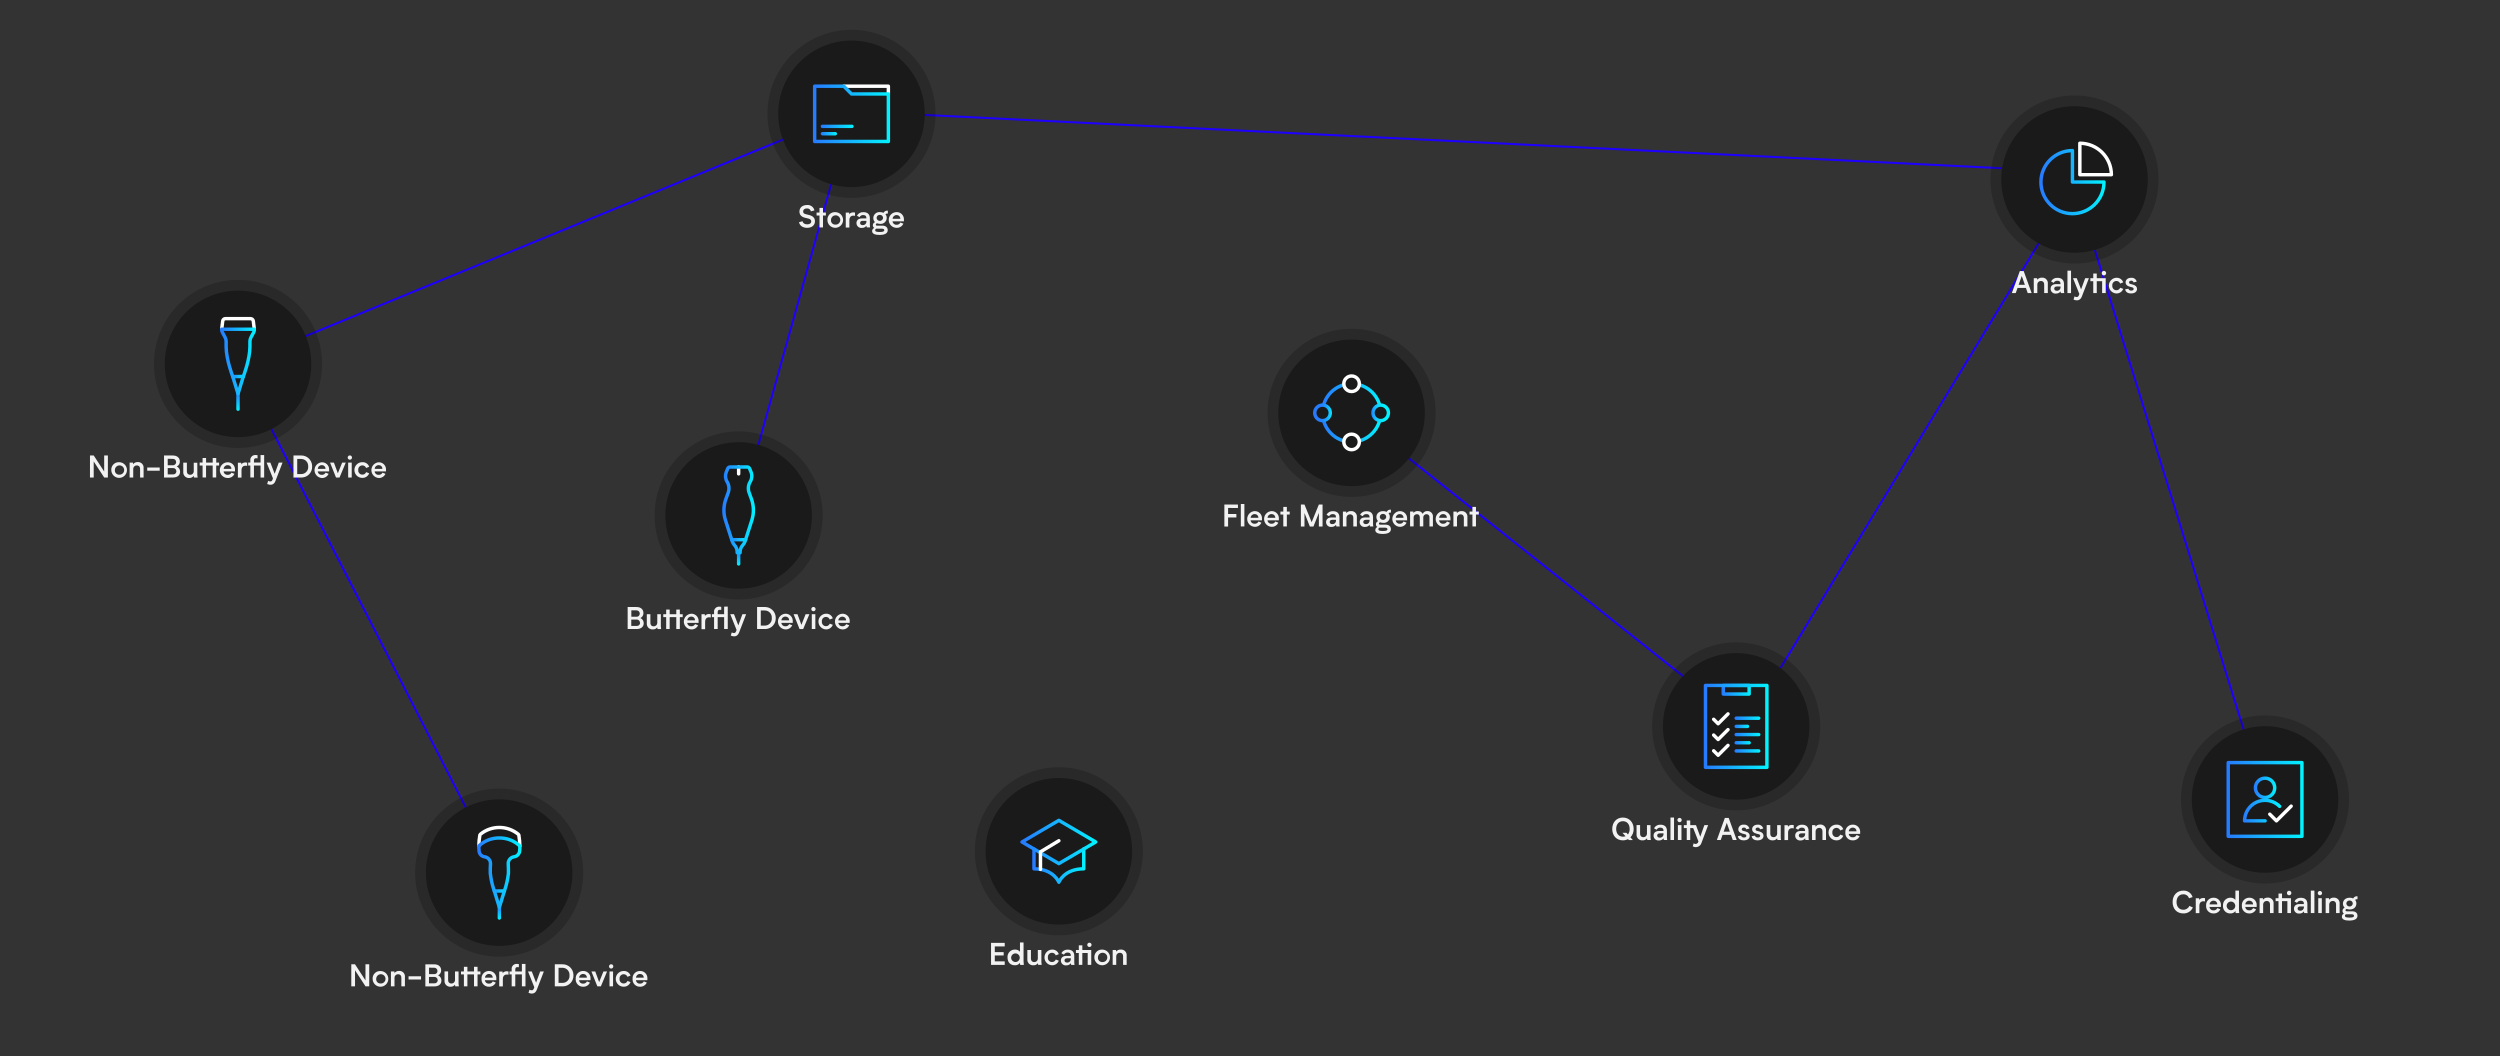 <?xml version="1.0" encoding="utf-8"?>
<!-- Generator: Adobe Illustrator 25.0.0, SVG Export Plug-In . SVG Version: 6.00 Build 0)  -->
<svg version="1.1" id="Live" xmlns="http://www.w3.org/2000/svg" xmlns:xlink="http://www.w3.org/1999/xlink" x="0px" y="0px"
	 viewBox="0 0 1160 490" style="enable-background:new 0 0 1160 490;" xml:space="preserve">
<rect x="0" y="0" width="1160" height="490" fill="#333333" stroke="none"/>
<style type="text/css">
	.st0{opacity:0.2;}
	.st1{fill:#1A1A1A;}
	.st2{fill:none;stroke:url(#SVGID_1_);stroke-width:1.6;stroke-linecap:round;stroke-linejoin:round;}
	.st3{fill:none;stroke:url(#SVGID_2_);stroke-width:1.6;stroke-linecap:round;stroke-linejoin:round;}
	.st4{fill:none;stroke:#FFFFFF;stroke-width:1.6;stroke-linecap:round;stroke-linejoin:round;}
	.st5{fill:none;stroke:#1E00FF;stroke-width:0.94;stroke-miterlimit:10;}
	.st6{fill:#F2F2F2;}
	.st7{fill:#1A1A1A;stroke:url(#SVGID_3_);stroke-width:1.6;stroke-linecap:round;stroke-linejoin:round;}
	.st8{fill:#1A1A1A;stroke:#FFFFFF;stroke-width:1.6;stroke-miterlimit:10;}
	.st9{fill:#1A1A1A;stroke:url(#SVGID_4_);stroke-width:1.6;stroke-linecap:round;stroke-linejoin:round;}
	.st10{fill:#1A1A1A;stroke:url(#SVGID_5_);stroke-width:1.6;stroke-linecap:round;stroke-linejoin:round;}
	.st11{fill:none;stroke:url(#SVGID_6_);stroke-width:1.6;stroke-linecap:round;stroke-linejoin:round;}
	.st12{fill:none;stroke:url(#SVGID_7_);stroke-width:1.6;stroke-linecap:round;stroke-linejoin:round;}
	.st13{fill:none;stroke:url(#SVGID_8_);stroke-width:1.6;stroke-linecap:round;stroke-linejoin:round;}
	.st14{fill:#1A1A1A;stroke:url(#SVGID_9_);stroke-width:1.6;stroke-linecap:round;stroke-linejoin:round;}
	.st15{fill:none;stroke:url(#SVGID_10_);stroke-width:1.6;stroke-linecap:round;stroke-linejoin:round;}
	.st16{fill:none;stroke:url(#SVGID_11_);stroke-width:1.6;stroke-linecap:round;stroke-linejoin:round;}
	.st17{fill:none;stroke:url(#SVGID_12_);stroke-width:1.6;stroke-linecap:round;stroke-linejoin:round;}
	.st18{fill:none;stroke:url(#SVGID_13_);stroke-width:1.6;stroke-linecap:round;stroke-linejoin:round;}
	.st19{fill:none;stroke:url(#SVGID_14_);stroke-width:1.6;stroke-linecap:round;stroke-linejoin:round;}
	.st20{fill:none;stroke:url(#SVGID_15_);stroke-width:1.6;stroke-linecap:round;stroke-linejoin:round;}
	.st21{fill:none;stroke:url(#SVGID_16_);stroke-width:1.6;stroke-linecap:round;stroke-linejoin:round;}
	.st22{fill:none;stroke:url(#SVGID_17_);stroke-width:1.6;stroke-linecap:round;stroke-linejoin:round;}
	.st23{fill:none;stroke:url(#SVGID_18_);stroke-width:1.6;stroke-linecap:round;stroke-linejoin:round;}
	.st24{fill:none;stroke:url(#SVGID_19_);stroke-width:1.6;stroke-linecap:round;stroke-linejoin:round;}
	.st25{fill:none;stroke:url(#SVGID_20_);stroke-width:1.6;stroke-linecap:round;stroke-linejoin:round;}
	.st26{fill:none;stroke:url(#SVGID_21_);stroke-width:1.6;stroke-linecap:round;stroke-linejoin:round;}
	.st27{fill:none;stroke:url(#SVGID_22_);stroke-width:1.6;stroke-linecap:round;stroke-linejoin:round;}
	.st28{fill:none;stroke:url(#SVGID_23_);stroke-width:1.6;stroke-linecap:round;stroke-linejoin:round;}
	.st29{fill:none;stroke:url(#SVGID_24_);stroke-width:1.6;stroke-linecap:round;stroke-linejoin:round;}
	.st30{fill:none;stroke:url(#SVGID_25_);stroke-width:1.6;stroke-linecap:round;stroke-linejoin:round;}
	.st31{fill:none;stroke:url(#SVGID_26_);stroke-width:1.6;stroke-linecap:round;stroke-linejoin:round;}
	.st32{fill:none;stroke:url(#SVGID_27_);stroke-width:1.6;stroke-linecap:round;stroke-linejoin:round;}
	.st33{fill:none;stroke:url(#SVGID_28_);stroke-width:1.6;stroke-linecap:round;stroke-linejoin:round;}
</style>
<g class="st0">
	<circle cx="491.31" cy="395" r="39"/>
</g>
<circle class="st1" cx="491.31" cy="395" r="34"/>
<linearGradient id="SVGID_1_" gradientUnits="userSpaceOnUse" x1="478.96" y1="88.051" x2="503.65" y2="88.051" gradientTransform="matrix(1 0 0 -1 0 489.701)">
	<stop  offset="0" style="stop-color:#2779FF"/>
	<stop  offset="1" style="stop-color:#02F4FF"/>
</linearGradient>
<path class="st2" d="M479.76,393.94v9.19c9.12,0,11.55,6.23,11.55,6.23
	s2.42-6.23,11.54-6.23v-9.19"/>
<linearGradient id="SVGID_2_" gradientUnits="userSpaceOnUse" x1="473.41" y1="99.026" x2="509.21" y2="99.026" gradientTransform="matrix(1 0 0 -1 0 489.701)">
	<stop  offset="0" style="stop-color:#2779FF"/>
	<stop  offset="1" style="stop-color:#02F4FF"/>
</linearGradient>
<polygon class="st3" points="491.31,380.64 508.41,390.68 491.31,400.71 474.21,390.68 "/>
<polyline class="st4" points="491.31,390.1 482.78,395.25 482.78,403.38 "/>
<line class="st5" x1="395.1" y1="51.66" x2="342.73" y2="239.16"/>
<line class="st5" x1="231.7" y1="404.95" x2="110.44" y2="168.85"/>
<line class="st5" x1="1050.98" y1="370.52" x2="962.58" y2="85.55"/>
<line class="st5" x1="962.58" y1="85.55" x2="809.86" y2="336.73"/>
<line class="st5" x1="809.86" y1="336.73" x2="627.135" y2="191.56"/>
<line class="st5" x1="968.1" y1="80.02" x2="395.1" y2="51.66"/>
<line class="st5" x1="395.1" y1="51.66" x2="110.44" y2="168.85"/>
<path class="st6" d="M171.32,447.43v10.23h-1.73l-4.86-7.45v7.45H163v-10.23h1.72
	l4.86,7.46v-7.46H171.32z"/>
<path class="st6" d="M176.5,450.56c2.01-0.022,3.658,1.59,3.68,3.6
	c0.022,2.01-1.59,3.658-3.6,3.68c-2.01,0.022-3.658-1.59-3.68-3.6
	c-0-0.013-0-0.027-0-0.04c-0.113-1.897,1.333-3.525,3.23-3.638
	C176.253,450.555,176.377,450.554,176.5,450.56z M176.5,456.34
	c1.187,0.121,2.247-0.742,2.369-1.929c0.122-1.187-0.742-2.247-1.929-2.369
	c-1.187-0.121-2.247,0.742-2.369,1.929c-0.007,0.073-0.011,0.146-0.011,0.219
	c-0.116,1.065,0.653,2.023,1.719,2.139C176.352,456.337,176.426,456.34,176.5,456.34z
	"/>
<path class="st6" d="M187.88,453.4v4.26h-1.65v-3.91c0-1.47-0.93-1.71-1.5-1.71
	c-0.894-0.037-1.649,0.658-1.686,1.552c-0.003,0.073-0.001,0.146,0.006,0.218
	v3.85h-1.66v-6.91H183l0.06,0.75c0.483-0.654,1.257-1.028,2.07-1
	c1.421-0.105,2.658,0.961,2.764,2.382C187.907,453.055,187.902,453.228,187.88,453.4
	z"/>
<path class="st6" d="M195.36,453v1.49h-5.79v-1.49H195.36z"/>
<path class="st6" d="M204.82,455c0,1.72-1.33,2.69-3.29,2.69h-4.16v-10.24
	h4.13c2,0,3.19,1.13,3.19,2.77c0.045,0.99-0.506,1.912-1.4,2.34
	C204.249,452.986,204.854,453.951,204.82,455z M199.08,449v3h2.28
	c0.789,0.1,1.509-0.459,1.609-1.248c0.009-0.074,0.013-0.148,0.011-0.222
	c0.009-0.823-0.65-1.497-1.473-1.507c-0.052-0.001-0.105,0.002-0.157,0.007
	L199.08,449z M203.08,454.77c0.005-0.812-0.648-1.474-1.46-1.48
	c-0.06-0-0.12,0.003-0.18,0.01h-2.39v2.95h2.39
	c0.791,0.124,1.533-0.417,1.657-1.208c0.018-0.113,0.022-0.228,0.013-0.342
	L203.08,454.77z"/>
<path class="st6" d="M211.23,457.66c-0.064-0.253-0.107-0.51-0.13-0.77
	c-0.463,0.635-1.215,0.992-2,0.95c-1.441,0.13-2.715-0.932-2.846-2.373
	c-0.016-0.175-0.014-0.352,0.006-0.527v-4.2h1.66v3.89
	c0,1.47,0.94,1.73,1.53,1.73c0.894,0.031,1.645-0.668,1.676-1.562
	c0.002-0.069,0-0.139-0.006-0.208v-3.84h1.65v5.64
	c0.006,0.427,0.053,0.852,0.14,1.27L211.23,457.66z"/>
<path class="st6" d="M222.91,452.13h-1.33v5.53h-1.64v-5.53h-3.07v5.53H215.25v-5.53
	h-1.35v-1.38H215.25v-2.15h1.62v2.15h3.07v-2.15h1.64v2.15h1.33V452.13z"/>
<path class="st6" d="M230.31,454.82H225c0.062,0.942,0.876,1.656,1.818,1.594
	c0.017-0.001,0.034-0.003,0.052-0.004c0.75,0.046,1.451-0.37,1.77-1.05
	l1.39,0.55c-0.559,1.229-1.811,1.994-3.16,1.93
	c-1.849,0.056-3.394-1.397-3.45-3.247c-0.004-0.128-0-0.256,0.01-0.383
	c-0.161-1.86,1.216-3.498,3.076-3.659c0.131-0.011,0.263-0.015,0.394-0.011
	c1.833-0.048,3.358,1.398,3.406,3.231c0.004,0.143-0.002,0.286-0.016,0.429
	L230.31,454.82z M225.05,453.65h3.58c0.052-0.899-0.634-1.67-1.533-1.722
	c-0.072-0.004-0.145-0.004-0.217,0.002c-0.965-0.044-1.784,0.702-1.828,1.668
	C225.051,453.615,225.05,453.633,225.05,453.65z"/>
<path class="st6" d="M235.94,450.75v1.53c-1.65-0.39-2.62,0.42-2.62,2v3.42
	h-1.68v-6.91h1.54l0.1,0.82C233.67,450.74,234.89,450.5,235.94,450.75z"
	/>
<path class="st6" d="M243.82,447.25v10.41h-1.66v-5.53h-3.07v5.53h-1.67v-5.53h-1
	v-1.38h1v-0.88c-0.188-1.251,0.673-2.417,1.923-2.606
	c0.188-0.028,0.378-0.033,0.567-0.014c0.281,0.002,0.562,0.025,0.84,0.07
	v1.47c-1.35-0.25-1.66,0.3-1.66,1.08v0.88h3.07v-3.5H243.82z"/>
<path class="st6" d="M252.35,450.75l-3.28,8.52c-0.83,2.14-2.58,1.92-3.85,1.42
	l0.46-1.5c0.72,0.44,1.64,0.53,2-0.48l0.24-0.64L245,450.75h1.74l2,5.19
	l1.9-5.19H252.35z"/>
<path class="st6" d="M266.08,452.56c0.108,2.71-2.001,4.994-4.711,5.102
	c-0.143,0.006-0.286,0.005-0.43-0.002h-3.51v-10.23h3.51
	c2.76-0.078,5.061,2.096,5.14,4.856
	C266.082,452.377,266.082,452.469,266.08,452.56z M264.25,452.56
	c0.145-1.784-1.184-3.347-2.967-3.491c-0.124-0.01-0.248-0.013-0.372-0.009h-1.75v7
	h1.75c1.777,0.073,3.277-1.308,3.35-3.085
	C264.265,452.837,264.262,452.698,264.25,452.56z"/>
<path class="st6" d="M274,454.82h-5.3c0.062,0.942,0.876,1.656,1.818,1.594
	c0.017-0.001,0.034-0.003,0.052-0.004c0.75,0.046,1.451-0.37,1.77-1.05
	l1.39,0.55c-0.559,1.229-1.811,1.994-3.16,1.93
	c-1.849,0.056-3.394-1.397-3.45-3.247c-0.004-0.128-0-0.256,0.01-0.383
	c-0.161-1.86,1.216-3.498,3.076-3.659c0.131-0.011,0.263-0.015,0.394-0.011
	c1.833-0.054,3.362,1.388,3.416,3.221c0.004,0.147-0.001,0.293-0.016,0.439
	V454.82z M268.73,453.65h3.59c0.046-0.905-0.649-1.675-1.554-1.722
	c-0.065-0.003-0.131-0.003-0.196,0.002c-0.971-0.05-1.798,0.697-1.848,1.667
	c-0.001,0.018-0.002,0.035-0.002,0.053H268.73z"/>
<path class="st6" d="M281.69,450.75l-2.88,6.91h-1.64l-2.76-6.91h1.79L278,455.7
	l2-4.95H281.69z"/>
<path class="st6" d="M282.58,448.36c0.028-0.552,0.498-0.976,1.05-0.947
	c0.552,0.028,0.976,0.498,0.947,1.05c-0.026,0.512-0.435,0.921-0.947,0.947
	c-0.552,0.028-1.022-0.396-1.05-0.947
	C282.578,448.428,282.578,448.394,282.58,448.36z M284.46,450.75v6.91h-1.65
	v-6.91H284.46z"/>
<path class="st6" d="M289.36,450.54c1.424-0.088,2.732,0.783,3.2,2.13l-1.43,0.58
	c-0.259-0.736-0.96-1.224-1.74-1.21c-1.055-0.009-1.917,0.839-1.926,1.893
	c-0.001,0.089,0.005,0.178,0.016,0.267c-0.133,1.035,0.599,1.982,1.634,2.115
	c0.091,0.012,0.184,0.017,0.276,0.015c0.772,0.029,1.476-0.438,1.75-1.16
	l1.42,0.53c-0.496,1.332-1.79,2.195-3.21,2.14
	c-2.016-0.004-3.647-1.641-3.643-3.657c0.004-2.011,1.633-3.64,3.643-3.643
	L289.36,450.54z"/>
<path class="st6" d="M300.38,454.82h-5.29c0.062,0.942,0.876,1.656,1.818,1.594
	c0.017-0.001,0.034-0.003,0.052-0.004c0.75,0.046,1.451-0.37,1.77-1.05
	l1.39,0.55c-0.559,1.229-1.811,1.994-3.16,1.93
	c-1.849,0.056-3.394-1.397-3.45-3.247c-0.004-0.128-0-0.256,0.01-0.383
	c-0.161-1.86,1.216-3.498,3.076-3.659c0.131-0.011,0.263-0.015,0.394-0.011
	c1.833-0.048,3.358,1.398,3.406,3.231c0.004,0.143-0.002,0.286-0.016,0.429
	V454.82z M295.11,453.65h3.59c0.046-0.905-0.649-1.675-1.554-1.722
	c-0.065-0.003-0.131-0.003-0.196,0.002c-0.971-0.044-1.794,0.707-1.839,1.678
	c-0.001,0.014-0.001,0.028-0.001,0.042H295.11z"/>
<path class="st6" d="M50.06,211.34v10.22h-1.72l-4.86-7.45v7.45H41.75v-10.22h1.73
	l4.86,7.45v-7.45H50.06z"/>
<path class="st6" d="M55.24,214.46c2.01-0.022,3.658,1.59,3.68,3.6
	c0.022,2.01-1.59,3.658-3.6,3.68c-2.01,0.022-3.658-1.59-3.68-3.6
	c-0-0.013-0-0.027-0-0.04c-0.107-1.902,1.349-3.531,3.251-3.638
	C55.007,214.455,55.124,214.455,55.24,214.46z M55.24,220.25
	c1.187,0.121,2.247-0.742,2.369-1.929c0.121-1.187-0.742-2.247-1.929-2.369
	c-1.187-0.121-2.247,0.742-2.369,1.929c-0.007,0.069-0.011,0.139-0.011,0.209
	c-0.122,1.065,0.643,2.026,1.707,2.148
	C55.085,220.246,55.162,220.25,55.24,220.25z"/>
<path class="st6" d="M66.62,217.31v4.25H65v-3.9c0-1.47-0.93-1.71-1.5-1.71
	c-0.888-0.043-1.643,0.643-1.685,1.531c-0.004,0.076-0.002,0.153,0.005,0.229
	v3.85h-1.68v-6.9h1.55L61.75,215.4c0.486-0.651,1.258-1.024,2.07-1
	c1.419-0.134,2.677,0.907,2.811,2.326
	C66.65,216.92,66.646,217.116,66.62,217.31z"/>
<path class="st6" d="M74.1,216.93v1.48h-5.79v-1.48H74.1z"/>
<path class="st6" d="M83.56,218.88c0,1.72-1.33,2.68-3.29,2.68h-4.16v-10.21h4.13
	c2,0,3.2,1.14,3.2,2.78c0.037,0.988-0.512,1.906-1.4,2.34
	C82.985,216.895,83.583,217.844,83.56,218.88z M77.82,212.88v3h2.28
	c0.795,0.1,1.519-0.464,1.619-1.258c0.009-0.07,0.012-0.141,0.011-0.212
	c0.01-0.823-0.649-1.498-1.472-1.507c-0.056-0.001-0.112,0.002-0.168,0.007
	L77.82,212.88z M81.82,218.65c0.005-0.812-0.648-1.474-1.46-1.48
	c-0.06-0-0.12,0.003-0.18,0.01h-2.36v2.94h2.39
	c0.794,0.106,1.523-0.452,1.629-1.245c0.012-0.088,0.015-0.176,0.011-0.265
	L81.82,218.65z"/>
<path class="st6" d="M90,221.56c-0.055-0.254-0.095-0.511-0.12-0.77
	c-0.456,0.648-1.208,1.024-2,1c-1.441,0.13-2.715-0.932-2.846-2.373
	c-0.016-0.175-0.014-0.352,0.006-0.527v-4.21h1.67v3.9
	c0,1.47,0.93,1.72,1.52,1.72c0.888,0.037,1.639-0.653,1.676-1.541
	c0.003-0.073,0.001-0.146-0.006-0.219v-3.84h1.65v5.63
	c0.005,0.427,0.052,0.852,0.14,1.27L90,221.56z"/>
<path class="st6" d="M101.65,216h-1.33v5.53h-1.64v-5.53h-3.07v5.53H94v-5.53
	h-1.36v-1.37H94v-2.13h1.62v2.16h3.07v-2.16h1.64v2.16h1.33
	L101.65,216z"/>
<path class="st6" d="M109.06,218.72h-5.3c0.056,0.943,0.865,1.662,1.808,1.606
	c0.024-0.001,0.048-0.003,0.072-0.006c0.734,0.051,1.428-0.343,1.76-1
	l1.39,0.54c-0.553,1.232-1.801,2.001-3.15,1.94
	c-2.016,0-3.65-1.634-3.65-3.65c0-2.016,1.634-3.65,3.65-3.65l0,0
	c1.833-0.048,3.358,1.399,3.405,3.232c0.004,0.139-0.002,0.279-0.015,0.418
	L109.06,218.72z M103.79,217.56h3.58c0.052-0.904-0.639-1.679-1.543-1.731
	c-0.069-0.004-0.138-0.004-0.207,0.001c-0.971-0.039-1.79,0.717-1.829,1.688
	C103.791,217.532,103.79,217.546,103.79,217.56z"/>
<path class="st6" d="M114.68,214.66v1.53c-1.65-0.4-2.62,0.42-2.62,2v3.41
	h-1.68v-6.9h1.54l0.1,0.81C112.41,214.64,113.63,214.41,114.68,214.66z"
	/>
<path class="st6" d="M122.57,211.16v10.4h-1.67v-5.56h-3.07v5.53h-1.67v-5.53h-1
	v-1.37h1v-0.88c-0.183-1.257,0.688-2.424,1.945-2.607
	c0.184-0.027,0.37-0.031,0.555-0.013c0.282-0.003,0.563,0.021,0.84,0.07
	v1.47c-1.36-0.25-1.67,0.29-1.67,1.08v0.88h3.07v-3.5L122.57,211.16z"/>
<path class="st6" d="M131.09,214.66l-3.28,8.52c-0.82,2.14-2.57,1.91-3.85,1.41
	l0.46-1.5c0.72,0.45,1.64,0.53,2-0.47l0.23-0.65l-2.94-7.31h1.74
	l2,5.18l1.9-5.18L131.09,214.66z"/>
<path class="st6" d="M144.83,216.47c0.097,2.716-2.026,4.995-4.742,5.092
	c-0.133,0.005-0.266,0.004-0.398-0.002h-3.52v-10.22h3.52
	c2.76-0.078,5.061,2.096,5.14,4.856
	C144.832,216.287,144.832,216.379,144.83,216.47z M142.99,216.47
	c0.15-1.783-1.174-3.35-2.957-3.5c-0.124-0.01-0.249-0.014-0.373-0.01h-1.75v7
	h1.75c1.771,0.079,3.271-1.293,3.349-3.064c0.006-0.142,0.003-0.284-0.009-0.426
	H142.99z"/>
<path class="st6" d="M152.73,218.72h-5.29c0.056,0.943,0.865,1.662,1.808,1.606
	c0.024-0.001,0.048-0.003,0.072-0.006c0.734,0.051,1.428-0.343,1.76-1
	l1.39,0.54c-0.553,1.232-1.801,2.001-3.15,1.94
	c-2.016-0.149-3.529-1.905-3.38-3.92c0.134-1.808,1.572-3.246,3.38-3.38
	c1.827-0.054,3.352,1.384,3.406,3.211c0.004,0.147-0.001,0.293-0.016,0.439
	L152.73,218.72z M147.47,217.56h3.58c0.052-0.904-0.639-1.679-1.543-1.731
	c-0.069-0.004-0.138-0.004-0.207,0.001c-0.971-0.039-1.79,0.717-1.829,1.688
	C147.471,217.532,147.47,217.546,147.47,217.56z"/>
<path class="st6" d="M160.43,214.66l-2.88,6.9h-1.64l-2.76-6.9h1.79l1.82,4.94
	l2-4.94H160.43z"/>
<path class="st6" d="M161.33,212.26c0.028-0.552,0.497-0.976,1.049-0.949
	s0.976,0.497,0.949,1.049c-0.027,0.532-0.465,0.949-0.997,0.95
	c-0.552,0.001-1.001-0.446-1.001-0.999
	C161.329,212.294,161.329,212.277,161.33,212.26z M163.2,214.66v6.9h-1.65
	v-6.9H163.2z"/>
<path class="st6" d="M168.1,214.45c1.426-0.095,2.737,0.778,3.2,2.13l-1.43,0.57
	c-0.257-0.736-0.961-1.222-1.74-1.2c-1.049-0.009-1.907,0.834-1.916,1.883
	c-0.001,0.089,0.005,0.178,0.016,0.267c-0.138,1.029,0.584,1.975,1.613,2.114
	c0.095,0.013,0.191,0.018,0.287,0.016c0.773,0.032,1.478-0.436,1.75-1.16
	l1.42,0.53c-0.49,1.338-1.787,2.206-3.21,2.15
	c-2.016,0-3.65-1.634-3.65-3.65c0-2.016,1.634-3.65,3.65-3.65H168.1z"/>
<path class="st6" d="M179.12,218.72h-5.29c0.056,0.943,0.865,1.662,1.808,1.606
	c0.024-0.001,0.048-0.003,0.072-0.006c0.734,0.048,1.426-0.345,1.76-1
	l1.39,0.54c-0.555,1.23-1.802,1.998-3.15,1.94
	c-2.016-0.149-3.529-1.905-3.38-3.92c0.134-1.808,1.572-3.246,3.38-3.38
	c1.827-0.054,3.352,1.384,3.406,3.211c0.004,0.147-0.001,0.293-0.016,0.439
	L179.12,218.72z M173.86,217.56h3.58c0.052-0.904-0.639-1.679-1.543-1.731
	c-0.069-0.004-0.138-0.004-0.207,0.001c-0.971-0.039-1.79,0.717-1.829,1.688
	C173.861,217.532,173.86,217.546,173.86,217.56z"/>
<g class="st0">
	<circle cx="627.135" cy="191.56" r="39"/>
</g>
<circle class="st1" cx="627.135" cy="191.56" r="34"/>
<linearGradient id="SVGID_3_" gradientUnits="userSpaceOnUse" x1="612.835" y1="298.141" x2="641.435" y2="298.141" gradientTransform="matrix(1 0 0 -1 0 489.701)">
	<stop  offset="0" style="stop-color:#2779FF"/>
	<stop  offset="1" style="stop-color:#02F4FF"/>
</linearGradient>
<circle class="st7" cx="627.135" cy="191.56" r="13.5"/>
<circle class="st8" cx="627.135" cy="178.06" r="3.6"/>
<circle class="st8" cx="627.135" cy="205.06" r="3.6"/>
<linearGradient id="SVGID_4_" gradientUnits="userSpaceOnUse" x1="609.235" y1="298.141" x2="618.035" y2="298.141" gradientTransform="matrix(1 0 0 -1 0 489.701)">
	<stop  offset="0" style="stop-color:#2779FF"/>
	<stop  offset="0.29" style="stop-color:#267CFF"/>
	<stop  offset="0.46" style="stop-color:#2484FF"/>
	<stop  offset="0.6" style="stop-color:#1F92FF"/>
	<stop  offset="0.73" style="stop-color:#19A7FF"/>
	<stop  offset="0.84" style="stop-color:#11C1FF"/>
	<stop  offset="0.95" style="stop-color:#08E1FF"/>
	<stop  offset="1" style="stop-color:#02F4FF"/>
</linearGradient>
<circle class="st9" cx="613.635" cy="191.56" r="3.6"/>
<linearGradient id="SVGID_5_" gradientUnits="userSpaceOnUse" x1="636.235" y1="298.141" x2="645.035" y2="298.141" gradientTransform="matrix(1 0 0 -1 0 489.701)">
	<stop  offset="0" style="stop-color:#2779FF"/>
	<stop  offset="0.05" style="stop-color:#218CFF"/>
	<stop  offset="0.16" style="stop-color:#18ACFF"/>
	<stop  offset="0.27" style="stop-color:#10C6FF"/>
	<stop  offset="0.4" style="stop-color:#0ADBFF"/>
	<stop  offset="0.54" style="stop-color:#05E9FF"/>
	<stop  offset="0.71" style="stop-color:#03F1FF"/>
	<stop  offset="1" style="stop-color:#02F4FF"/>
</linearGradient>
<circle class="st10" cx="640.635" cy="191.56" r="3.6"/>
<path class="st6" d="M569.835,235.68v2.82h3.84v1.6h-3.84v4.2h-1.73v-10.2h6.3
	v1.63L569.835,235.68z"/>
<path class="st6" d="M575.745,233.86h1.65v10.41h-1.65V233.86z"/>
<path class="st6" d="M585.575,241.43h-5.29c0.062,0.942,0.876,1.656,1.818,1.594
	c0.017-0.001,0.034-0.003,0.052-0.004c0.75,0.046,1.451-0.37,1.77-1.05
	l1.38,0.55c-0.551,1.232-1.802,1.998-3.15,1.93
	c-2.013-0.105-3.56-1.823-3.454-3.836c0.098-1.866,1.588-3.356,3.454-3.454
	c1.827-0.054,3.352,1.384,3.406,3.211c0.004,0.147-0.001,0.293-0.016,0.439
	L585.575,241.43z M580.305,240.27h3.59c0.052-0.904-0.639-1.679-1.543-1.731
	c-0.069-0.004-0.138-0.004-0.207,0.001c-0.971-0.044-1.794,0.707-1.838,1.678
	c-0.001,0.017-0.001,0.035-0.002,0.052L580.305,240.27z"/>
<path class="st6" d="M593.415,241.43h-5.29c0.062,0.942,0.876,1.656,1.818,1.594
	c0.017-0.001,0.034-0.003,0.052-0.004c0.75,0.046,1.451-0.37,1.77-1.05
	l1.38,0.55c-0.551,1.232-1.802,1.998-3.15,1.93
	c-2.013-0.105-3.56-1.823-3.454-3.836c0.098-1.866,1.588-3.356,3.454-3.454
	c1.827-0.054,3.352,1.384,3.406,3.211c0.004,0.147-0.001,0.293-0.016,0.439
	L593.415,241.43z M588.145,240.27h3.59c0.052-0.904-0.639-1.679-1.543-1.731
	c-0.069-0.004-0.138-0.004-0.207,0.001c-0.971-0.044-1.794,0.707-1.838,1.678
	c-0.001,0.017-0.001,0.035-0.002,0.052V240.27z"/>
<path class="st6" d="M598.425,238.74h-1.33v5.53h-1.64v-5.53h-1.34v-1.37h1.34
	v-2.16h1.64v2.16h1.33V238.74z"/>
<path class="st6" d="M613.665,234.1v10.22h-1.71v-6.34l-2.52,6.34h-1.66l-2.5-6.3
	v6.3h-1.67v-10.22h1.67l3.33,8.19l3.35-8.19H613.665z"/>
<path class="st6" d="M620.035,244.27c-0.055-0.257-0.091-0.518-0.11-0.78
	c-0.498,0.669-1.297,1.044-2.13,1c-1.223,0.149-2.335-0.721-2.484-1.943
	c-0.012-0.098-0.017-0.197-0.016-0.297c0-1.37,1-2.15,2.52-2.15h2.07v-0.27
	c0-0.94-0.62-1.29-1.44-1.29c-0.73-0.054-1.419,0.342-1.74,1l-1.2-0.7
	c0.588-1.093,1.762-1.739,3-1.65c1.56,0,3,0.68,3,2.85v2.75
	c-0.017,0.507,0.027,1.014,0.13,1.51L620.035,244.27z M619.895,241.2h-1.71
	c-0.79,0-1.21,0.38-1.21,1s0.47,1,1.26,1c0.888,0.036,1.638-0.655,1.674-1.543
	c0.004-0.096-0.001-0.192-0.014-0.287L619.895,241.2z"/>
<path class="st6" d="M629.595,240.01v4.26h-1.66v-3.91c0-1.47-0.92-1.71-1.5-1.71
	c-0.894-0.037-1.649,0.658-1.686,1.552c-0.003,0.073-0.001,0.146,0.006,0.218
	v3.85h-1.65v-6.9h1.56v0.74c0.497-0.637,1.273-0.991,2.08-0.95
	c1.41-0.164,2.686,0.846,2.85,2.256C629.618,239.613,629.618,239.812,629.595,240.01
	z"/>
<path class="st6" d="M635.625,244.27c-0.055-0.257-0.091-0.518-0.11-0.78
	c-0.501,0.665-1.298,1.039-2.13,1c-1.228,0.149-2.345-0.725-2.494-1.954
	c-0.012-0.095-0.017-0.191-0.016-0.286c0-1.37,1-2.15,2.52-2.15h2.07v-0.27
	c0-0.94-0.61-1.29-1.44-1.29c-0.727-0.052-1.412,0.344-1.73,1l-1.21-0.7
	c0.593-1.087,1.764-1.731,3-1.65c1.55,0,3,0.68,3,2.85v2.75
	c-0.022,0.507,0.022,1.014,0.13,1.51L635.625,244.27z M635.485,241.2h-1.71
	c-0.8,0-1.22,0.38-1.22,1s0.48,1,1.26,1
	c0.894,0.035,1.647-0.661,1.683-1.555c0.004-0.092-0.001-0.184-0.013-0.275
	V241.2z"/>
<path class="st6" d="M645.385,245.55c0,1.69-1.85,2.2-3.73,2.21
	c-2.11,0-3.51-0.51-3.51-1.79c-0.011-0.633,0.366-1.208,0.95-1.45
	c-0.43-0.276-0.681-0.76-0.66-1.27c-0.005-0.643,0.396-1.22,1-1.44
	c-0.514-0.497-0.8-1.185-0.79-1.9c0-1.63,1.26-2.75,3.13-2.75
	c0.557-0.007,1.11,0.105,1.62,0.33c0.381-0.73,1.188-1.133,2-1v1.35
	c-0.396-0.075-0.806,0.027-1.12,0.28c0.402,0.489,0.615,1.107,0.6,1.74
	c-0.001,1.53-1.243,2.769-2.773,2.767c-0.103-0-0.205-0.006-0.307-0.017
	c-0.443-0-0.883-0.078-1.3-0.23c-0.41,0-0.66,0.21-0.66,0.56
	s0.17,0.51,0.73,0.51h2.44C644.505,243.49,645.385,244.26,645.385,245.55z
	 M643.775,245.55c0-0.52-0.49-0.7-1.08-0.7h-2.38h-0.21
	c-0.317,0.083-0.536,0.372-0.53,0.7c0,0.74,0.93,0.83,2.13,0.83
	S643.775,246.25,643.775,245.55z M640.215,239.9
	c0.096,0.828,0.845,1.422,1.674,1.327c0.696-0.081,1.246-0.63,1.326-1.327
	c0.018-0.79-0.608-1.444-1.398-1.461c-0.034-0.001-0.068-0-0.102,0.001
	c-0.783-0.045-1.454,0.554-1.498,1.337c-0.002,0.041-0.003,0.082-0.002,0.123
	V239.9z"/>
<path class="st6" d="M652.915,241.43h-5.29c0.062,0.942,0.876,1.656,1.818,1.594
	c0.017-0.001,0.034-0.003,0.052-0.004c0.75,0.046,1.451-0.37,1.77-1.05
	l1.38,0.55c-0.551,1.232-1.802,1.998-3.15,1.93
	c-2.013-0.105-3.56-1.823-3.454-3.836c0.098-1.866,1.588-3.356,3.454-3.454
	c1.827-0.054,3.352,1.384,3.406,3.211c0.004,0.147-0.001,0.293-0.016,0.439
	L652.915,241.43z M647.645,240.27h3.59c0.052-0.904-0.639-1.679-1.543-1.731
	c-0.069-0.004-0.138-0.004-0.207,0.001c-0.971-0.044-1.794,0.707-1.838,1.678
	c-0.001,0.017-0.001,0.035-0.002,0.052V240.27z"/>
<path class="st6" d="M664.875,239.87v4.4h-1.61v-4.17
	c0.106-0.727-0.398-1.402-1.125-1.507c-0.081-0.012-0.163-0.016-0.245-0.013
	c-0.812-0.019-1.485,0.623-1.505,1.434c-0.002,0.082,0.003,0.164,0.015,0.246v4
	h-1.62v-4.16c0-1-0.54-1.52-1.36-1.52c-0.817-0.019-1.495,0.629-1.513,1.446
	c-0.002,0.078,0.003,0.156,0.013,0.234v4h-1.65v-6.9h1.54l0.05,0.65
	c0.472-0.616,1.227-0.948,2-0.88c0.943-0.059,1.831,0.448,2.26,1.29
	c0.404-0.851,1.291-1.364,2.23-1.29c1.358-0.042,2.493,1.025,2.535,2.383
	C664.894,239.632,664.889,239.751,664.875,239.87z"/>
<path class="st6" d="M673.035,241.43h-5.3c0.067,0.948,0.89,1.661,1.838,1.594
	c0.014-0.001,0.028-0.002,0.042-0.004c0.75,0.046,1.451-0.37,1.77-1.05
	l1.38,0.55c-0.553,1.23-1.803,1.995-3.15,1.93
	c-2.013-0.105-3.56-1.823-3.454-3.836c0.098-1.866,1.588-3.356,3.454-3.454
	c1.833-0.048,3.358,1.399,3.405,3.232c0.004,0.139-0.002,0.279-0.015,0.418
	L673.035,241.43z M667.765,240.27h3.59c0.052-0.904-0.639-1.679-1.543-1.731
	c-0.069-0.004-0.138-0.004-0.207,0.001c-0.971-0.044-1.794,0.707-1.838,1.678
	c-0.001,0.017-0.001,0.035-0.002,0.052V240.27z"/>
<path class="st6" d="M680.875,240.01v4.26h-1.65v-3.91c0-1.47-0.93-1.71-1.5-1.71
	c-0.894-0.037-1.649,0.658-1.686,1.552c-0.003,0.073-0.001,0.146,0.006,0.218
	v3.85h-1.66v-6.9h1.56l0.05,0.74c0.499-0.634,1.274-0.988,2.08-0.95
	c1.413-0.136,2.669,0.899,2.805,2.312
	C680.897,239.651,680.896,239.831,680.875,240.01z"/>
<path class="st6" d="M686.175,238.74h-1.33v5.53h-1.64v-5.53h-1.34v-1.37h1.34
	v-2.16h1.64v2.16h1.33V238.74z"/>
<path class="st6" d="M466.19,446.07v1.64h-6.34v-10.22h6.34v1.65h-4.61v2.65
	h4.12v1.54h-4.12v2.74L466.19,446.07z"/>
<path class="st6" d="M473.36,447.71c-0.052-0.305-0.089-0.612-0.11-0.92
	c-0.544,0.739-1.424,1.153-2.34,1.1c-2,0-3.42-1.27-3.42-3.64
	c-0.139-1.873,1.266-3.504,3.139-3.643c0.124-0.009,0.248-0.012,0.371-0.007
	c0.871-0.035,1.708,0.334,2.27,1v-4.3h1.66v8.7
	c-0.002,0.582,0.038,1.164,0.12,1.74L473.36,447.71z M473.16,444.24
	c-0.077-1.102-1.033-1.932-2.135-1.855c-1.102,0.077-1.932,1.033-1.855,2.135
	c0.073,1.046,0.942,1.857,1.99,1.86c1.105,0.003,2.002-0.891,2.005-1.995
	c0-0.048-0.002-0.097-0.005-0.145H473.16z"/>
<path class="st6" d="M481.7,447.71c-0.06-0.253-0.1-0.511-0.12-0.77
	c-0.476,0.646-1.249,1.004-2.05,0.95c-1.441,0.13-2.715-0.932-2.845-2.373
	c-0.016-0.175-0.014-0.352,0.005-0.527v-4.2h1.66v3.9
	c0,1.47,0.94,1.72,1.53,1.72c0.894,0.032,1.645-0.668,1.676-1.562
	c0.002-0.069,0-0.139-0.006-0.208v-3.83h1.65v5.63
	c0.005,0.427,0.052,0.852,0.14,1.27L481.7,447.71z"/>
<path class="st6" d="M488.1,440.6c1.423-0.094,2.731,0.78,3.19,2.13l-1.43,0.57
	c-0.249-0.739-0.951-1.229-1.73-1.21c-1.055-0.009-1.917,0.839-1.926,1.893
	c-0.001,0.089,0.005,0.178,0.016,0.267c-0.133,1.035,0.599,1.982,1.634,2.115
	c0.091,0.012,0.184,0.017,0.276,0.015c0.772,0.029,1.476-0.438,1.75-1.16
	L491.29,445.75c-0.489,1.332-1.782,2.197-3.2,2.14
	c-2.013-0.105-3.56-1.823-3.454-3.836c0.098-1.866,1.588-3.356,3.454-3.454
	L488.1,440.6z"/>
<path class="st6" d="M497,447.71c-0.054-0.257-0.091-0.518-0.11-0.78
	c-0.5,0.666-1.298,1.041-2.13,1c-1.228,0.149-2.345-0.725-2.494-1.954
	c-0.012-0.095-0.017-0.191-0.016-0.286c0-1.37,1-2.15,2.52-2.15h2.08v-0.27
	c0-0.94-0.62-1.29-1.45-1.29c-0.727-0.052-1.412,0.344-1.73,1l-1.21-0.7
	c0.593-1.087,1.764-1.731,3-1.65c1.55,0,3,0.68,3,2.85v2.75
	c-0.022,0.507,0.022,1.014,0.13,1.51L497,447.71z M496.86,444.64h-1.71
	c-0.8,0-1.22,0.38-1.22,1s0.48,1,1.26,1
	c0.894,0.035,1.647-0.661,1.683-1.555c0.004-0.092-0.001-0.184-0.013-0.275
	L496.86,444.64z"/>
<path class="st6" d="M506.34,447.71h-1.65v-5.53h-2.49v5.53h-1.63v-5.53h-1.34
	v-1.37h1.34v-2.16h1.63v2.16h4.14L506.34,447.71z M504.49,438.41
	c0-0.552,0.448-1,1-1s1,0.448,1,1s-0.448,1-1,1S504.49,438.962,504.49,438.41z"/>
<path class="st6" d="M511.38,440.61c2.01-0.022,3.658,1.59,3.68,3.6
	c0.022,2.01-1.59,3.658-3.6,3.68c-2.01,0.022-3.658-1.59-3.68-3.6
	c-0-0.013-0-0.027-0-0.04c-0.107-1.902,1.349-3.531,3.251-3.638
	C511.147,440.605,511.264,440.605,511.38,440.61z M511.38,446.4
	c1.191,0.133,2.264-0.726,2.397-1.917c0.133-1.191-0.726-2.264-1.917-2.397
	c-1.191-0.133-2.264,0.726-2.397,1.917c-0.009,0.079-0.013,0.158-0.013,0.237
	c-0.116,1.071,0.658,2.033,1.729,2.149
	C511.246,446.396,511.313,446.4,511.38,446.4z"/>
<path class="st6" d="M522.77,443.45v4.26h-1.66v-3.91c0-1.47-0.92-1.71-1.5-1.71
	c-0.894-0.037-1.649,0.658-1.686,1.552c-0.003,0.073-0.001,0.146,0.006,0.218
	v3.85h-1.65v-6.9h1.55l0.06,0.74c0.495-0.634,1.267-0.988,2.07-0.95
	c1.412-0.142,2.672,0.888,2.814,2.3
	C522.792,443.083,522.791,443.267,522.77,443.45z"/>
<g class="st0">
	<circle cx="395.1" cy="52.82" r="39"/>
</g>
<circle class="st1" cx="395.1" cy="52.82" r="34"/>
<polyline class="st4" points="391.5,40 412.2,40 412.2,43.6 "/>
<linearGradient id="SVGID_6_" gradientUnits="userSpaceOnUse" x1="377.2" y1="436.876" x2="413" y2="436.876" gradientTransform="matrix(1 0 0 -1 0 489.701)">
	<stop  offset="0" style="stop-color:#2779FF"/>
	<stop  offset="1" style="stop-color:#02F4FF"/>
</linearGradient>
<polygon class="st11" points="412.2,65.65 378,65.65 378,40 391.5,40 395.1,43.6 
	412.2,43.6 "/>
<linearGradient id="SVGID_7_" gradientUnits="userSpaceOnUse" x1="380.8" y1="427.651" x2="388.38" y2="427.651" gradientTransform="matrix(1 0 0 -1 0 489.701)">
	<stop  offset="0" style="stop-color:#2779FF"/>
	<stop  offset="1" style="stop-color:#02F4FF"/>
</linearGradient>
<line class="st12" x1="381.6" y1="62.05" x2="387.58" y2="62.05"/>
<linearGradient id="SVGID_8_" gradientUnits="userSpaceOnUse" x1="380.8" y1="431.071" x2="396.08" y2="431.071" gradientTransform="matrix(1 0 0 -1 0 489.701)">
	<stop  offset="0" style="stop-color:#2779FF"/>
	<stop  offset="1" style="stop-color:#02F4FF"/>
</linearGradient>
<line class="st13" x1="381.6" y1="58.63" x2="395.28" y2="58.63"/>
<path class="st6" d="M374.43,95.13c1.624-0.171,3.118,0.905,3.47,2.5l-1.64,0.45
	c-0.18-0.873-0.994-1.466-1.88-1.37c-1.07,0-1.72,0.57-1.72,1.39
	s0.46,1.1,1.23,1.28l1.67,0.42c1.82,0.47,2.58,1.52,2.58,2.86
	c0,1.81-1.39,3.06-3.64,3.06c-2,0-3.48-1-3.74-2.64l1.64-0.42
	c0.14,0.93,1,1.44,2.15,1.44s1.87-0.51,1.87-1.35
	c0-0.66-0.44-1.1-1.24-1.31l-1.66-0.4
	c-1.84-0.44-2.58-1.54-2.58-2.87
	C370.94,96.36,372.31,95.13,374.43,95.13z"/>
<path class="st6" d="M383.2,100h-1.33v5.53h-1.63v-5.53h-1.35V98.63h1.35v-2.16
	h1.63v2.16h1.33V100z"/>
<path class="st6" d="M387.52,98.43c2.01-0.022,3.658,1.59,3.68,3.6
	c0.022,2.01-1.59,3.658-3.6,3.68c-2.01,0.022-3.658-1.59-3.68-3.6
	c-0-0.013-0-0.027-0-0.04c-0.113-1.897,1.333-3.525,3.23-3.638
	C387.273,98.425,387.397,98.424,387.52,98.43z M387.52,104.22
	c1.187,0.121,2.247-0.742,2.369-1.929c0.121-1.187-0.742-2.247-1.929-2.369
	c-1.187-0.121-2.247,0.742-2.369,1.929c-0.007,0.069-0.011,0.139-0.011,0.209
	c-0.122,1.065,0.643,2.026,1.707,2.148C387.365,104.216,387.442,104.22,387.52,104.22z
	"/>
<path class="st6" d="M396.73,98.63v1.52c-1.65-0.39-2.62,0.42-2.62,2v3.41h-1.68
	v-6.9H394l0.1,0.81C394.46,98.61,395.68,98.38,396.73,98.63z"/>
<path class="st6" d="M402.15,105.53c-0.059-0.257-0.099-0.517-0.12-0.78
	c-0.496,0.666-1.291,1.041-2.12,1c-1.228,0.149-2.345-0.725-2.494-1.953
	c-0.012-0.098-0.017-0.197-0.016-0.297c0-1.37,1-2.15,2.52-2.15H402v-0.27
	c0-0.94-0.61-1.29-1.44-1.29c-0.729-0.051-1.417,0.344-1.74,1l-1.2-0.7
	c0.59-1.091,1.763-1.736,3-1.65c1.56,0,3,0.68,3,2.85v2.71
	c-0.019,0.506,0.021,1.013,0.12,1.51L402.15,105.53z M402.01,102.47h-1.71
	c-0.8,0-1.22,0.37-1.22,1s0.48,1,1.26,1
	c0.894,0.035,1.647-0.661,1.683-1.555c0.004-0.092-0.001-0.184-0.013-0.275
	L402.01,102.47z"/>
<path class="st6" d="M411.91,106.81c0,1.69-1.85,2.2-3.73,2.21
	c-2.11,0-3.52-0.5-3.52-1.79c-0.005-0.643,0.396-1.22,1-1.44
	c-0.428-0.282-0.678-0.767-0.66-1.28c-0.002-0.642,0.397-1.217,1-1.44
	c-0.516-0.492-0.802-1.177-0.79-1.89c0.018-1.552,1.291-2.795,2.843-2.777
	c0.093,0.001,0.185,0.007,0.277,0.017c0.561-0.008,1.117,0.104,1.63,0.33
	c0.382-0.73,1.188-1.133,2-1v1.36c-0.397-0.085-0.81,0.018-1.12,0.28
	c0.402,0.486,0.615,1.1,0.6,1.73c-0.001,1.53-1.243,2.769-2.773,2.767
	c-0.103-0-0.205-0.006-0.307-0.017c-0.443-0-0.883-0.078-1.3-0.23
	c-0.41,0-0.66,0.21-0.66,0.56s0.17,0.51,0.73,0.51h2.43
	C411,104.75,411.91,105.52,411.91,106.81z M410.3,106.81
	c0-0.52-0.5-0.7-1.08-0.7h-2.38h-0.21
	c-0.321,0.079-0.545,0.369-0.54,0.7c0,0.75,0.94,0.83,2.13,0.83
	s2.08-0.13,2.08-0.83H410.3z M406.74,101.16
	c0.096,0.828,0.845,1.422,1.673,1.327c0.697-0.081,1.246-0.63,1.327-1.327
	c0.018-0.79-0.608-1.444-1.398-1.461c-0.034-0.001-0.068-0-0.102,0.001
	c-0.783-0.045-1.454,0.554-1.498,1.337c-0.002,0.041-0.003,0.082-0.002,0.123
	L406.74,101.16z"/>
<path class="st6" d="M419.44,102.69h-5.3c0.068,0.953,0.896,1.671,1.849,1.603
	c0.01-0.001,0.021-0.002,0.031-0.003c0.749,0.044,1.449-0.372,1.77-1.05
	l1.38,0.54c-0.553,1.232-1.801,2.001-3.15,1.94
	c-2.016,0-3.65-1.634-3.65-3.65s1.634-3.65,3.65-3.65l0,0
	c1.833-0.048,3.358,1.399,3.405,3.232c0.004,0.139-0.001,0.279-0.015,0.418
	L419.44,102.69z M414.17,101.53h3.59c0.052-0.904-0.638-1.68-1.543-1.732
	C416.145,99.794,416.072,99.795,416,99.8c-0.977-0.033-1.796,0.732-1.829,1.709
	C414.17,101.516,414.17,101.523,414.17,101.53z"/>
<g>
	<g class="st0">
		<circle cx="962.58" cy="83.281" r="39"/>
	</g>
	<circle class="st1" cx="962.58" cy="83.281" r="34"/>
	
		<linearGradient id="SVGID_9_" gradientUnits="userSpaceOnUse" x1="946.18" y1="405.199" x2="977.04" y2="405.199" gradientTransform="matrix(1 0 0 -1 0 489.701)">
		<stop  offset="0" style="stop-color:#2779FF"/>
		<stop  offset="1" style="stop-color:#02F4FF"/>
	</linearGradient>
	<path class="st14" d="M961.61,69.871c-8.08,0-14.63,6.55-14.63,14.63
		c0,8.08,6.55,14.63,14.63,14.63c8.08-0,14.63-6.55,14.63-14.63
		c0-0.013,0-0.027-0-0.04h-14.63V69.871z"/>
	<path class="st4" d="M965.05,66.461v14.6h14.63
		C979.663,72.993,973.118,66.461,965.05,66.461z"/>
	<path class="st6" d="M940.03,133.611h-3.89l-0.84,2.38H933.5l3.7-10.22h1.79
		l3.7,10.22h-1.83L940.03,133.611z M939.53,132.141l-1.43-4.09l-1.45,4.09
		H939.53z"/>
	<path class="st6" d="M950.19,131.741v4.25H948.5v-3.91c0-1.47-0.92-1.7-1.5-1.7
		c-0.888-0.043-1.643,0.643-1.685,1.531c-0.004,0.076-0.002,0.153,0.005,0.229
		v3.85h-1.65v-6.9h1.55l0.06,0.74c0.488-0.648,1.259-1.021,2.07-1
		c1.416-0.156,2.691,0.865,2.848,2.281
		C950.221,131.322,950.218,131.533,950.19,131.741z"/>
	<path class="st6" d="M956.23,135.991c-0.064-0.256-0.104-0.517-0.12-0.78
		c-0.496,0.666-1.291,1.041-2.12,1c-1.222,0.155-2.338-0.71-2.492-1.932
		c-0.013-0.102-0.019-0.205-0.018-0.308c0-1.37,1-2.15,2.52-2.15h2.07v-0.27
		c0-0.94-0.61-1.29-1.44-1.29c-0.73-0.054-1.419,0.342-1.74,1l-1.2-0.7
		c0.588-1.093,1.762-1.739,3-1.65c1.56,0,3,0.68,3,2.86v2.69
		c-0.019,0.506,0.021,1.013,0.12,1.51L956.23,135.991z M956.09,132.931h-1.71
		c-0.8,0-1.22,0.37-1.22,1s0.47,1,1.26,1
		c0.9,0.03,1.653-0.676,1.683-1.575c0.003-0.088-0.001-0.177-0.013-0.265
		V132.931z"/>
	<path class="st6" d="M959.3,125.591h1.66v10.4h-1.66V125.591z"/>
	<path class="st6" d="M969.25,129.091l-3.28,8.51c-0.83,2.15-2.58,1.92-3.85,1.42
		l0.46-1.5c0.71,0.45,1.64,0.53,2-0.48l0.24-0.64l-2.94-7.31h1.74
		l2,5.18l1.9-5.18H969.25z"/>
	<path class="st6" d="M977.05,135.991h-1.66v-5.53h-2.49v5.53h-1.63v-5.53h-1.34
		v-1.37h1.34v-2.16h1.63v2.16h4.15L977.05,135.991z M975.2,126.691
		c0-0.552,0.448-1,1-1c0.58,0,1.05,0.47,1.05,1.05s-0.47,1.05-1.05,1.05
		c-0.552,0.003-1.002-0.443-1.005-0.995
		C975.195,126.761,975.197,126.726,975.2,126.691z"/>
	<path class="st6" d="M981.99,128.881c1.422-0.09,2.728,0.782,3.19,2.13L983.75,131.581
		c-0.257-0.736-0.961-1.222-1.74-1.2c-1.049-0.009-1.907,0.834-1.917,1.883
		c-0.001,0.089,0.005,0.178,0.016,0.267c-0.138,1.029,0.584,1.975,1.613,2.114
		c0.095,0.013,0.191,0.018,0.287,0.016c0.773,0.032,1.479-0.436,1.75-1.16
		l1.42,0.53c-0.49,1.336-1.788,2.201-3.21,2.14
		c-2.013-0.106-3.559-1.823-3.454-3.836c0.098-1.866,1.588-3.356,3.454-3.454
		L981.99,128.881z"/>
	<path class="st6" d="M988.9,134.841c0.6,0,1.11-0.22,1.11-0.79
		c0-0.41-0.3-0.63-0.74-0.75l-1-0.25c-1.44-0.39-2-1.1-2-2
		c0-1.2,0.93-2.15,2.55-2.15c1.201-0.153,2.326,0.616,2.62,1.79
		l-1.48,0.35c-0.096-0.509-0.565-0.86-1.08-0.81c-0.59,0-1,0.32-1,0.8
		s0.27,0.63,0.84,0.78l0.94,0.24c1.25,0.34,1.92,1,1.92,2
		c0,1.26-1,2.11-2.75,2.11s-2.59-0.81-2.75-1.93l1.51-0.26
		C987.72,134.511,988.17,134.841,988.9,134.841z"/>
</g>
<g class="st0">
	<circle cx="805.59" cy="337.04" r="39"/>
</g>
<circle class="st1" cx="805.59" cy="337.04" r="34"/>
<linearGradient id="SVGID_10_" gradientUnits="userSpaceOnUse" x1="798.79" y1="169.661" x2="812.39" y2="169.661" gradientTransform="matrix(1 0 0 -1 0 489.701)">
	<stop  offset="0" style="stop-color:#2779FF"/>
	<stop  offset="1" style="stop-color:#02F4FF"/>
</linearGradient>
<rect x="799.59" y="318.04" class="st15" width="12" height="4"/>
<linearGradient id="SVGID_11_" gradientUnits="userSpaceOnUse" x1="804.79" y1="141.261" x2="816.84" y2="141.261" gradientTransform="matrix(1 0 0 -1 0 489.701)">
	<stop  offset="0" style="stop-color:#2779FF"/>
	<stop  offset="1" style="stop-color:#02F4FF"/>
</linearGradient>
<line class="st16" x1="816.04" y1="348.44" x2="805.59" y2="348.44"/>
<linearGradient id="SVGID_12_" gradientUnits="userSpaceOnUse" x1="804.79" y1="145.061" x2="812.39" y2="145.061" gradientTransform="matrix(1 0 0 -1 0 489.701)">
	<stop  offset="0" style="stop-color:#2779FF"/>
	<stop  offset="1" style="stop-color:#02F4FF"/>
</linearGradient>
<line class="st17" x1="811.59" y1="344.64" x2="805.59" y2="344.64"/>
<linearGradient id="SVGID_13_" gradientUnits="userSpaceOnUse" x1="804.79" y1="148.861" x2="816.84" y2="148.861" gradientTransform="matrix(1 0 0 -1 0 489.701)">
	<stop  offset="0" style="stop-color:#2779FF"/>
	<stop  offset="1" style="stop-color:#02F4FF"/>
</linearGradient>
<line class="st18" x1="816.04" y1="340.84" x2="805.59" y2="340.84"/>
<linearGradient id="SVGID_14_" gradientUnits="userSpaceOnUse" x1="804.79" y1="152.661" x2="811.62" y2="152.661" gradientTransform="matrix(1 0 0 -1 0 489.701)">
	<stop  offset="0" style="stop-color:#2779FF"/>
	<stop  offset="1" style="stop-color:#02F4FF"/>
</linearGradient>
<line class="st19" x1="810.82" y1="337.04" x2="805.59" y2="337.04"/>
<linearGradient id="SVGID_15_" gradientUnits="userSpaceOnUse" x1="804.79" y1="156.461" x2="816.84" y2="156.461" gradientTransform="matrix(1 0 0 -1 0 489.701)">
	<stop  offset="0" style="stop-color:#2779FF"/>
	<stop  offset="1" style="stop-color:#02F4FF"/>
</linearGradient>
<line class="st20" x1="816.04" y1="333.24" x2="805.59" y2="333.24"/>
<linearGradient id="SVGID_16_" gradientUnits="userSpaceOnUse" x1="790.54" y1="152.661" x2="820.64" y2="152.661" gradientTransform="matrix(1 0 0 -1 0 489.701)">
	<stop  offset="0" style="stop-color:#2779FF"/>
	<stop  offset="1" style="stop-color:#02F4FF"/>
</linearGradient>
<polygon class="st21" points="819.84,356.04 791.34,356.04 791.34,356.04 791.34,318.04 
	819.84,318.04 "/>
<path id="Path_29" class="st4" d="M795.14,333.75l2.07,2.07l4.58-4.58"/>
<path id="Path_29-2" class="st4" d="M795.14,341.06l2.07,2.07l4.58-4.58"/>
<path id="Path_29-3" class="st4" d="M795.14,348.37l2.07,2.07l4.58-4.58"/>
<path class="st6" d="M756.53,388.52l1.12,1.27h-1.84l-0.39-0.45
	c-0.744,0.388-1.571,0.587-2.41,0.58c-3,0-4.93-2.21-4.93-5.28
	s2-5.3,4.94-5.3s5,2.22,5,5.28
	C758.059,386.066,757.523,387.468,756.53,388.52z M754.23,388.01l-1.4-1.58
	h1.85l0.68,0.76c0.556-0.739,0.838-1.647,0.8-2.57
	c0-2.18-1.23-3.58-3.12-3.58s-3.14,1.4-3.14,3.58
	s1.22,3.6,3.14,3.6c0.407,0.002,0.811-0.072,1.19-0.22L754.23,388.01z"/>
<path class="st6" d="M764.34,389.75c-0.064-0.253-0.107-0.51-0.13-0.77
	c-0.464,0.633-1.216,0.991-2,0.95c-1.441,0.136-2.719-0.922-2.855-2.362
	c-0.017-0.179-0.015-0.359,0.005-0.538v-4.2H761v3.9
	c0,1.47,0.94,1.72,1.53,1.72c0.894,0.026,1.64-0.678,1.666-1.572
	c0.002-0.066-0-0.132-0.006-0.198v-3.83h1.65v5.63
	c0.004,0.428,0.054,0.853,0.15,1.27L764.34,389.75z"/>
<path class="st6" d="M772,389.75c-0.055-0.257-0.091-0.518-0.11-0.78
	c-0.5,0.666-1.298,1.041-2.13,1c-1.228,0.149-2.345-0.725-2.494-1.954
	c-0.012-0.095-0.017-0.191-0.016-0.286c0-1.37,1-2.15,2.52-2.15h2.08v-0.27
	c0-0.94-0.62-1.29-1.45-1.29c-0.726-0.049-1.41,0.346-1.73,1l-1.21-0.7
	c0.592-1.089,1.762-1.737,3-1.66c1.55,0,3,0.69,3,2.86v2.75
	c-0.022,0.507,0.022,1.014,0.13,1.51L772,389.75z M771.86,386.68h-1.71
	c-0.8,0-1.22,0.38-1.22,1s0.48,1,1.26,1
	c0.894,0.035,1.647-0.661,1.683-1.555c0.004-0.092-0.001-0.184-0.013-0.275
	V386.68z"/>
<path class="st6" d="M775.1,379.34H776.75v10.41h-1.65V379.34z"/>
<path class="st6" d="M778.32,380.45c0.028-0.552,0.497-0.976,1.049-0.949
	c0.552,0.028,0.976,0.497,0.949,1.049c-0.027,0.532-0.465,0.949-0.997,0.95
	c-0.552,0.001-1.001-0.446-1.001-0.999
	C778.319,380.484,778.319,380.467,778.32,380.45z M780.2,382.85v6.9h-1.66
	v-6.9H780.2z"/>
<path class="st6" d="M792.58,382.85l-3.11,8.3c-0.462,1.453-2.014,2.255-3.467,1.793
	c-0.204-0.065-0.4-0.153-0.583-0.263l0.45-1.4
	c0.546,0.475,1.373,0.418,1.848-0.128c0.099-0.113,0.177-0.243,0.232-0.382
	l0.13-0.35l-2.44-6.2h-1.37v5.53h-1.62v-5.53h-1.35v-1.37h1.35v-2.16
	h1.62v2.16h2.66l2,5.39l1.89-5.39L792.58,382.85z"/>
<path class="st6" d="M803.16,387.37h-3.9l-0.84,2.38h-1.79l3.7-10.22h1.79
	l3.7,10.22H804L803.16,387.37z M802.65,385.9l-1.43-4.09l-1.44,4.09
	H802.65z"/>
<path class="st6" d="M809.2,388.6c0.61,0,1.11-0.22,1.11-0.8
	c0-0.4-0.29-0.63-0.74-0.74l-1-0.25c-1.45-0.39-2-1.11-2-2
	c0.039-1.242,1.077-2.218,2.319-2.179c0.077,0.002,0.155,0.009,0.231,0.019
	c1.202-0.147,2.326,0.625,2.62,1.8l-1.48,0.35
	c-0.096-0.509-0.565-0.86-1.08-0.81c-0.59,0-1,0.32-1,0.79
	s0.26,0.63,0.84,0.79l0.93,0.24c1.25,0.33,1.92,1,1.92,2
	c0,1.26-1,2.11-2.74,2.11s-2.59-0.81-2.76-1.93l1.51-0.27
	C808,388.27,808.48,388.6,809.2,388.6z"/>
<path class="st6" d="M815.62,388.6c0.6,0,1.1-0.22,1.1-0.8
	c0-0.4-0.29-0.63-0.74-0.74l-1-0.25c-1.45-0.39-2-1.11-2-2
	c0-1.2,0.92-2.16,2.55-2.16c1.201-0.143,2.322,0.627,2.62,1.8
	l-1.49,0.35c-0.096-0.509-0.565-0.86-1.08-0.81c-0.59,0-1,0.32-1,0.79
	s0.26,0.63,0.84,0.79l0.94,0.24c1.24,0.33,1.91,1,1.91,2
	c0,1.26-1,2.11-2.74,2.11s-2.59-0.81-2.76-1.93l1.51-0.27
	C814.44,388.27,814.89,388.6,815.62,388.6z"/>
<path class="st6" d="M824.72,389.75c-0.064-0.253-0.107-0.51-0.13-0.77
	c-0.464,0.633-1.216,0.991-2,0.95c-1.441,0.136-2.719-0.922-2.855-2.362
	c-0.017-0.179-0.015-0.359,0.005-0.538v-4.2h1.67v3.9
	c0,1.47,0.94,1.72,1.53,1.72c0.894,0.026,1.64-0.678,1.666-1.572
	c0.002-0.066-0-0.132-0.006-0.198v-3.83h1.66v5.63
	c0,0.427,0.047,0.853,0.14,1.27L824.72,389.75z"/>
<path class="st6" d="M832.29,382.85v1.52c-1.65-0.39-2.62,0.42-2.62,2v3.42H828
	v-6.9h1.54l0.1,0.81C830,382.83,831.24,382.59,832.29,382.85z"/>
<path class="st6" d="M837.71,389.75c-0.06-0.256-0.096-0.517-0.11-0.78
	c-0.501,0.665-1.298,1.039-2.13,1c-1.228,0.149-2.345-0.725-2.494-1.954
	c-0.012-0.095-0.017-0.191-0.016-0.286c0-1.37,1-2.15,2.52-2.15h2.07v-0.27
	c0-0.94-0.61-1.29-1.44-1.29c-0.729-0.051-1.417,0.344-1.74,1l-1.2-0.7
	c0.592-1.089,1.762-1.737,3-1.66c1.55,0,3,0.69,3,2.86v2.75
	c-0.022,0.507,0.022,1.014,0.13,1.51L837.71,389.75z M837.57,386.68h-1.71
	c-0.8,0-1.22,0.38-1.22,1s0.48,1,1.26,1
	c0.894,0.035,1.647-0.661,1.683-1.555c0.004-0.092-0.001-0.184-0.013-0.275
	V386.68z"/>
<path class="st6" d="M847.27,385.49v4.26h-1.65v-3.91c0-1.47-0.93-1.71-1.5-1.71
	c-0.894-0.037-1.649,0.658-1.686,1.552c-0.003,0.073-0.001,0.146,0.006,0.218
	v3.85h-1.65v-6.9h1.55l0.06,0.74c0.483-0.654,1.258-1.028,2.07-1
	c1.419-0.133,2.677,0.909,2.81,2.327
	C847.298,385.108,847.295,385.3,847.27,385.49z"/>
<path class="st6" d="M852.09,382.63c1.422-0.09,2.728,0.782,3.19,2.13l-1.43,0.58
	c-0.256-0.738-0.959-1.227-1.74-1.21c-1.055-0.004-1.913,0.849-1.916,1.904
	c-0,0.086,0.005,0.171,0.016,0.256c-0.138,1.029,0.584,1.975,1.613,2.114
	c0.095,0.013,0.191,0.018,0.287,0.016c0.773,0.032,1.479-0.436,1.75-1.16
	l1.42,0.53c-0.49,1.336-1.788,2.201-3.21,2.14
	c-2.016-0.004-3.647-1.641-3.643-3.657c0.004-2.011,1.633-3.64,3.643-3.643
	L852.09,382.63z"/>
<path class="st6" d="M863.11,386.91h-5.3c0.061,0.942,0.875,1.657,1.818,1.595
	c0.021-0.001,0.042-0.003,0.062-0.005c0.747,0.048,1.447-0.37,1.76-1.05
	l1.39,0.55c-0.553,1.23-1.803,1.995-3.15,1.93
	c-1.849,0.062-3.398-1.387-3.46-3.236c-0.004-0.131-0.001-0.263,0.01-0.394
	c-0.156-1.866,1.231-3.504,3.097-3.66c0.127-0.011,0.255-0.014,0.383-0.01
	c1.839-0.042,3.363,1.414,3.406,3.253c0.003,0.136-0.002,0.272-0.016,0.407
	V386.91z M857.84,385.75h3.58c0.058-0.898-0.624-1.673-1.522-1.731
	c-0.076-0.005-0.152-0.004-0.228,0.001c-0.971-0.039-1.79,0.717-1.829,1.688
	c-0.001,0.014-0.001,0.028-0.001,0.042H857.84z"/>
<g class="st0">
	<circle cx="1050.98" cy="370.95" r="39"/>
</g>
<circle class="st1" cx="1050.99" cy="370.95" r="34"/>
<linearGradient id="SVGID_17_" gradientUnits="userSpaceOnUse" x1="1045.7" y1="124.151" x2="1056.26" y2="124.151" gradientTransform="matrix(1 0 0 -1 0 489.701)">
	<stop  offset="0" style="stop-color:#2779FF"/>
	<stop  offset="1" style="stop-color:#02F4FF"/>
</linearGradient>
<circle class="st22" cx="1050.98" cy="365.55" r="4.48"/>
<linearGradient id="SVGID_18_" gradientUnits="userSpaceOnUse" x1="1040.66" y1="113.589" x2="1058.52" y2="113.589" gradientTransform="matrix(1 0 0 -1 0 489.701)">
	<stop  offset="0" style="stop-color:#2779FF"/>
	<stop  offset="1" style="stop-color:#02F4FF"/>
</linearGradient>
<path class="st23" d="M1051,380.87h-9.52c0.002-5.258,4.266-9.519,9.523-9.517
	c2.528,0.001,4.952,1.007,6.737,2.797"/>
<path id="Path_29-4" class="st4" d="M1053.18,377.78l3.09,3.09l6.83-6.82"/>
<linearGradient id="SVGID_19_" gradientUnits="userSpaceOnUse" x1="1033.09" y1="118.751" x2="1068.89" y2="118.751" gradientTransform="matrix(1 0 0 -1 0 489.701)">
	<stop  offset="0" style="stop-color:#2779FF"/>
	<stop  offset="1" style="stop-color:#02F4FF"/>
</linearGradient>
<rect x="1033.89" y="353.85" class="st24" width="34.2" height="34.2"/>
<path class="st6" d="M1015.7,416.8c-0.352-1.153-1.446-1.917-2.65-1.85
	c-1.92,0-3.14,1.43-3.14,3.6s1.27,3.57,3.12,3.57
	c1.218,0.059,2.344-0.647,2.82-1.77l1.64,0.7
	c-0.762,1.77-2.545,2.879-4.47,2.78c-2.94,0-4.93-2.09-4.93-5.26
	s2-5.32,4.94-5.32c1.964-0.123,3.755,1.118,4.33,3L1015.7,416.8z"/>
<path class="st6" d="M1023.13,416.75v1.53c-1.66-0.39-2.62,0.42-2.62,2v3.42
	h-1.68v-6.91h1.54l0.1,0.82C1020.86,416.74,1022.08,416.5,1023.13,416.75z
	"/>
<path class="st6" d="M1030.51,420.82h-5.3c0.061,0.942,0.875,1.657,1.818,1.595
	c0.021-0.001,0.042-0.003,0.062-0.005c0.748,0.051,1.449-0.368,1.76-1.05
	l1.39,0.55c-0.553,1.23-1.803,1.995-3.15,1.93
	c-1.849,0.062-3.398-1.387-3.46-3.236c-0.004-0.131-0.001-0.263,0.01-0.394
	c-0.156-1.866,1.231-3.504,3.097-3.66c0.127-0.011,0.255-0.014,0.383-0.01
	c1.839-0.042,3.363,1.414,3.406,3.253c0.003,0.136-0.002,0.272-0.016,0.407
	V420.82z M1025.24,419.65h3.59c0.047-0.905-0.649-1.676-1.553-1.722
	c-0.069-0.004-0.138-0.003-0.207,0.002c-0.971-0.039-1.79,0.717-1.829,1.688
	C1025.241,419.629,1025.24,419.639,1025.24,419.65z"/>
<path class="st6" d="M1037.35,423.66c0-0.25-0.08-0.58-0.11-0.92
	c-0.542,0.741-1.424,1.155-2.34,1.1c-1.815,0.082-3.353-1.322-3.436-3.138
	c-0.008-0.168-0.002-0.336,0.016-0.502c-0.139-1.878,1.272-3.513,3.15-3.652
	c0.11-0.008,0.22-0.011,0.33-0.008c0.87-0.031,1.706,0.338,2.27,1v-4.3
	h1.65v8.67c-0.004,0.583,0.039,1.165,0.13,1.74L1037.35,423.66z
	 M1037.16,420.19c-0.077-1.102-1.033-1.932-2.135-1.855
	c-1.102,0.077-1.932,1.033-1.855,2.135c0.073,1.046,0.942,1.857,1.99,1.86
	c1.105,0.003,2.002-0.891,2.005-1.995
	C1037.165,420.287,1037.163,420.238,1037.16,420.19z"/>
<path class="st6" d="M1047.1,420.82h-5.3c0.061,0.942,0.875,1.657,1.818,1.595
	c0.021-0.001,0.042-0.003,0.062-0.005c0.748,0.051,1.449-0.368,1.76-1.05
	l1.39,0.55c-0.553,1.23-1.803,1.995-3.15,1.93
	c-1.849,0.062-3.398-1.387-3.46-3.236c-0.004-0.131-0.001-0.263,0.01-0.394
	c-0.156-1.866,1.231-3.504,3.097-3.66c0.127-0.011,0.255-0.014,0.383-0.01
	c1.839-0.042,3.363,1.414,3.406,3.253c0.003,0.136-0.002,0.272-0.016,0.407
	V420.82z M1041.83,419.65h3.59c0.047-0.905-0.649-1.676-1.553-1.722
	c-0.069-0.004-0.138-0.003-0.207,0.002c-0.971-0.039-1.79,0.717-1.829,1.688
	C1041.831,419.629,1041.83,419.639,1041.83,419.65z"/>
<path class="st6" d="M1054.94,419.4v4.26h-1.66v-3.91c0-1.47-0.92-1.71-1.5-1.71
	c-0.894-0.037-1.649,0.658-1.686,1.551c-0.003,0.073-0.001,0.146,0.006,0.219
	v3.85h-1.65v-6.91H1050v0.75c0.488-0.654,1.265-1.027,2.08-1
	c1.415-0.167,2.698,0.845,2.864,2.26
	C1054.969,418.973,1054.968,419.188,1054.94,419.4z"/>
<path class="st6" d="M1063,423.66h-1.66v-5.53h-2.49v5.53h-1.62v-5.53h-1.35v-1.38
	h1.35v-2.15h1.62v2.15H1063V423.66z M1061.15,414.36
	c-0.028-0.552,0.397-1.021,0.949-1.049c0.017-0.001,0.034-0.001,0.051-0.001
	c0.58,0,1.05,0.47,1.05,1.05c0,0.58-0.47,1.05-1.05,1.05
	c-0.552,0.006-1.005-0.436-1.011-0.989c-0-0.02,0-0.041,0.001-0.061
	L1061.15,414.36z"/>
<path class="st6" d="M1069.14,423.66c-0.054-0.257-0.09-0.518-0.11-0.78
	c-0.498,0.669-1.297,1.044-2.13,1c-1.223,0.149-2.334-0.721-2.484-1.943
	c-0.012-0.098-0.017-0.197-0.016-0.297c0-1.37,1-2.16,2.52-2.16H1069v-0.26
	c0-0.94-0.62-1.29-1.44-1.29c-0.73-0.054-1.419,0.342-1.74,1l-1.2-0.7
	c0.587-1.095,1.761-1.744,3-1.66c1.56,0,3,0.69,3,2.86v2.75
	c-0.019,0.506,0.021,1.013,0.12,1.51L1069.14,423.66z M1069.01,420.59h-1.71
	c-0.8,0-1.22,0.38-1.22,1s0.47,1,1.26,1
	c0.894,0.035,1.647-0.661,1.683-1.555c0.004-0.092-0.001-0.184-0.013-0.275
	L1069.01,420.59z"/>
<path class="st6" d="M1072.22,413.25h1.66v10.41h-1.66V413.25z"/>
<path class="st6" d="M1075.44,414.36c0.028-0.552,0.497-0.976,1.049-0.949
	c0.552,0.028,0.976,0.497,0.949,1.049c-0.027,0.532-0.465,0.949-0.998,0.95
	c-0.552,0.001-1.001-0.446-1.001-0.999
	C1075.439,414.394,1075.439,414.377,1075.44,414.36z M1077.32,416.75v6.91h-1.65
	v-6.91H1077.32z"/>
<path class="st6" d="M1085.58,419.4v4.26h-1.65v-3.91c0-1.47-0.93-1.71-1.5-1.71
	c-0.894-0.037-1.649,0.658-1.686,1.551c-0.003,0.073-0.001,0.146,0.006,0.219
	v3.85h-1.65v-6.91h1.55l0.06,0.75c0.483-0.654,1.257-1.028,2.07-1
	c1.419-0.133,2.677,0.909,2.81,2.327
	C1085.608,419.018,1085.604,419.21,1085.58,419.4z"/>
<path class="st6" d="M1093.87,424.93c0,1.7-1.85,2.2-3.73,2.22
	c-2.11,0-3.51-0.51-3.51-1.8c-0.01-0.63,0.367-1.201,0.95-1.44
	c-0.43-0.276-0.681-0.76-0.66-1.27c-0.003-0.645,0.396-1.224,1-1.45
	c-0.514-0.493-0.8-1.178-0.79-1.89c0-1.64,1.26-2.76,3.13-2.76
	c0.558-0.004,1.111,0.112,1.62,0.34c0.386-0.725,1.188-1.126,2-1v1.36
	c-0.396-0.075-0.806,0.027-1.12,0.28c0.403,0.489,0.616,1.107,0.6,1.74
	c0,1.64-1.22,2.74-3.08,2.74c-0.443,0.002-0.883-0.072-1.3-0.22
	c-0.41,0-0.66,0.21-0.66,0.56s0.17,0.51,0.73,0.51h2.44
	C1093,422.88,1093.87,423.65,1093.87,424.93z M1092.26,424.93
	c0-0.51-0.49-0.7-1.08-0.7h-2.59c-0.317,0.083-0.536,0.372-0.53,0.7
	c0,0.74,0.94,0.83,2.13,0.83S1092.26,425.63,1092.26,424.93z
	 M1088.7,419.29c0.096,0.828,0.845,1.422,1.673,1.327
	c0.697-0.081,1.246-0.63,1.327-1.327c0.018-0.79-0.608-1.444-1.398-1.461
	c-0.034-0.001-0.068-0-0.102,0.001c-0.783-0.045-1.454,0.554-1.498,1.337
	c-0.002,0.041-0.003,0.082-0.002,0.123V419.29z"/>
<g class="st0">
	<circle cx="342.73" cy="239.16" r="39"/>
</g>
<circle class="st1" cx="342.73" cy="239.16" r="34"/>
<linearGradient id="SVGID_20_" gradientUnits="userSpaceOnUse" x1="342.73" y1="234.041" x2="342.73" y2="227.241" gradientTransform="matrix(1 0 0 -1 0 489.701)">
	<stop  offset="0" style="stop-color:#2779FF"/>
	<stop  offset="1" style="stop-color:#02F4FF"/>
</linearGradient>
<line class="st25" x1="342.73" y1="256.46" x2="342.73" y2="261.66"/>
<line class="st4" x1="342.73" y1="216.66" x2="342.73" y2="219.87"/>
<linearGradient id="SVGID_21_" gradientUnits="userSpaceOnUse" x1="338.71" y1="239.281" x2="346.76" y2="239.281" gradientTransform="matrix(1 0 0 -1 0 489.701)">
	<stop  offset="0" style="stop-color:#2779FF"/>
	<stop  offset="1" style="stop-color:#02F4FF"/>
</linearGradient>
<line class="st26" x1="339.51" y1="250.42" x2="345.96" y2="250.42"/>
<linearGradient id="SVGID_22_" gradientUnits="userSpaceOnUse" x1="335.088" y1="253.126" x2="350.371" y2="253.126" gradientTransform="matrix(1 0 0 -1 0 489.701)">
	<stop  offset="0" style="stop-color:#2779FF"/>
	<stop  offset="1" style="stop-color:#02F4FF"/>
</linearGradient>
<path class="st27" d="M348.67,231.57l-1.09-3c-0.608-1.685-0.413-3.556,0.53-5.08
	c0.829-1.362,0.959-3.037,0.35-4.51l-0.66-1.57
	c-0.176-0.436-0.6-0.721-1.07-0.72h-8c-0.47-0.001-0.894,0.284-1.07,0.72
	L337,219c-0.609,1.473-0.479,3.148,0.35,4.51
	c0.943,1.524,1.138,3.395,0.53,5.08l-1.09,3
	c-1.138,3.161-1.202,6.609-0.18,9.81l2.89,9
	c0.177,0.649,0.439,1.271,0.78,1.85c0.27,0.44,0.64,0.8,0.94,1.21
	c0.595,0.883,0.887,1.936,0.83,3h1.35c-0.057-1.064,0.235-2.117,0.83-3
	c0.3-0.41,0.67-0.77,0.94-1.21c0.341-0.579,0.603-1.201,0.78-1.85
	l2.89-9C349.869,238.194,349.81,234.738,348.67,231.57z"/>
<path class="st6" d="M298.68,289.18c0,1.73-1.33,2.69-3.29,2.69h-4.16v-10.21
	h4.13c2,0,3.19,1.13,3.19,2.77c0.048,0.991-0.504,1.914-1.4,2.34
	C298.097,287.194,298.699,288.143,298.68,289.18z M292.94,283.18v3h2.28
	c0.801,0.094,1.526-0.479,1.62-1.28c0.008-0.066,0.011-0.133,0.01-0.2
	c0.004-0.823-0.66-1.493-1.482-1.498c-0.053-0-0.105,0.002-0.158,0.008
	L292.94,283.18z M296.94,288.95c0.005-0.812-0.648-1.474-1.46-1.48
	c-0.06-0-0.12,0.003-0.18,0.01h-2.39v2.94h2.39
	c0.789,0.139,1.541-0.388,1.68-1.176c0.019-0.107,0.026-0.215,0.02-0.324
	L296.94,288.95z"/>
<path class="st6" d="M305.09,291.87c-0.064-0.253-0.107-0.51-0.13-0.77
	c-0.463,0.635-1.215,0.992-2,0.95c-1.441,0.13-2.715-0.932-2.845-2.373
	c-0.016-0.175-0.014-0.352,0.005-0.527v-4.15h1.66v3.9
	c0,1.47,0.94,1.72,1.53,1.72c0.894,0.032,1.645-0.668,1.676-1.562
	c0.002-0.069,0-0.139-0.006-0.208v-3.85h1.65v5.63
	c0.005,0.427,0.052,0.852,0.14,1.27L305.09,291.87z"/>
<path class="st6" d="M316.77,286.34h-1.33v5.53h-1.64v-5.53h-3.07v5.53h-1.62
	v-5.53h-1.35v-1.34h1.35v-2.16h1.62v2.16h3.07v-2.16h1.64v2.16h1.33
	V286.34z"/>
<path class="st6" d="M324.17,289h-5.29c0.062,0.942,0.876,1.656,1.818,1.594
	c0.017-0.001,0.034-0.003,0.052-0.004c0.738,0.055,1.436-0.339,1.77-1
	l1.39,0.54c-0.559,1.229-1.811,1.994-3.16,1.93
	c-2.013-0.105-3.56-1.823-3.454-3.836c0.098-1.866,1.588-3.356,3.454-3.454
	c1.827-0.054,3.352,1.384,3.406,3.211c0.004,0.147-0.001,0.293-0.016,0.439
	L324.17,289z M318.91,287.84h3.58c0.058-0.898-0.624-1.673-1.522-1.731
	c-0.076-0.005-0.152-0.004-0.228,0.001c-0.971-0.039-1.79,0.717-1.829,1.689
	c-0.001,0.024-0.001,0.048-0.001,0.071V287.84z"/>
<path class="st6" d="M329.8,285v1.52c-1.65-0.39-2.62,0.42-2.62,2v3.42H325.5
	v-6.94h1.5l0.1,0.81C327.53,285,328.75,284.71,329.8,285z"/>
<path class="st6" d="M337.68,281.46v10.41H336v-5.53h-3v5.53h-1.67v-5.53h-1v-1.34h1
	v-0.89c-0.182-1.257,0.689-2.424,1.946-2.606
	c0.18-0.026,0.363-0.031,0.544-0.014c0.281,0.002,0.562,0.025,0.84,0.07
	v1.44c-1.35-0.25-1.66,0.3-1.66,1.08v0.92H336v-3.51L337.68,281.46z"/>
<path class="st6" d="M346.21,285l-3.28,8.51c-0.83,2.15-2.58,1.92-3.85,1.42
	l0.46-1.5c0.72,0.45,1.64,0.53,2-0.48l0.24-0.64l-2.94-7.31h1.74
	l2,5.18l1.9-5.18H346.21z"/>
<path class="st6" d="M359.94,286.77c0.108,2.71-2.001,4.994-4.711,5.102
	c-0.143,0.006-0.286,0.005-0.43-0.002h-3.51v-10.22h3.51
	c2.76-0.078,5.061,2.096,5.139,4.857
	C359.942,286.594,359.942,286.682,359.94,286.77z M358.11,286.77
	c0.145-1.784-1.184-3.347-2.967-3.491c-0.124-0.01-0.248-0.013-0.372-0.009H353v7h1.75
	c1.771,0.09,3.279-1.272,3.369-3.042c0.008-0.153,0.005-0.306-0.009-0.458
	H358.11z"/>
<path class="st6" d="M367.85,289h-5.29c0.062,0.942,0.876,1.656,1.818,1.594
	c0.017-0.001,0.034-0.003,0.052-0.004c0.738,0.055,1.436-0.339,1.77-1
	l1.39,0.54c-0.559,1.229-1.811,1.994-3.16,1.93
	c-2.013-0.105-3.56-1.823-3.454-3.836c0.098-1.866,1.588-3.356,3.454-3.454
	c1.827-0.054,3.352,1.384,3.406,3.211c0.004,0.147-0.001,0.293-0.016,0.439
	L367.85,289z M362.58,287.84h3.59c0.052-0.904-0.639-1.679-1.543-1.731
	c-0.069-0.004-0.138-0.004-0.207,0.001c-0.977-0.039-1.8,0.722-1.839,1.699
	c-0.001,0.02-0.001,0.041-0.001,0.061L362.58,287.84z"/>
<path class="st6" d="M375.55,285l-2.88,6.9H371l-2.76-6.9h1.79l1.82,4.94
	l1.95-4.94H375.55z"/>
<path class="st6" d="M376.44,282.57c0.028-0.552,0.498-0.976,1.05-0.947
	c0.552,0.028,0.976,0.498,0.947,1.05c-0.026,0.512-0.435,0.921-0.947,0.947
	c-0.552,0.028-1.022-0.396-1.05-0.947
	C376.438,282.638,376.438,282.604,376.44,282.57z M378.32,284.97v6.9h-1.65
	v-6.87L378.32,284.97z"/>
<path class="st6" d="M383.22,284.76c1.425-0.092,2.735,0.78,3.2,2.13l-1.43,0.57
	c-0.259-0.736-0.96-1.224-1.74-1.21c-1.055-0.004-1.913,0.849-1.916,1.904
	c-0,0.086,0.005,0.171,0.016,0.256c-0.138,1.029,0.584,1.975,1.613,2.114
	c0.095,0.013,0.191,0.018,0.287,0.016c0.772,0.029,1.476-0.438,1.75-1.16
	l1.42,0.53c-0.496,1.332-1.79,2.195-3.21,2.14
	c-2.013-0.105-3.56-1.823-3.454-3.836c0.098-1.866,1.588-3.356,3.454-3.454
	L383.22,284.76z"/>
<path class="st6" d="M394.24,289H389c0.062,0.942,0.876,1.656,1.818,1.594
	c0.017-0.001,0.034-0.003,0.052-0.004c0.738,0.055,1.436-0.339,1.77-1
	l1.39,0.54c-0.559,1.229-1.811,1.994-3.16,1.93
	c-2.013-0.105-3.56-1.823-3.454-3.836c0.098-1.866,1.588-3.356,3.454-3.454
	c1.827-0.054,3.352,1.384,3.406,3.211c0.004,0.147-0.001,0.293-0.016,0.439
	L394.24,289z M389,287.87h3.59c0.052-0.904-0.639-1.679-1.543-1.731
	c-0.069-0.004-0.138-0.004-0.207,0.001c-0.977-0.039-1.8,0.721-1.839,1.698
	C389.001,287.849,389,287.859,389,287.87z"/>
<g class="st0">
	<circle cx="110.44" cy="168.85" r="39"/>
</g>
<circle class="st1" cx="110.44" cy="168.85" r="34"/>
<linearGradient id="SVGID_23_" gradientUnits="userSpaceOnUse" x1="107.18" y1="314.981" x2="113.69" y2="314.981" gradientTransform="matrix(1 0 0 -1 0 489.701)">
	<stop  offset="0" style="stop-color:#2779FF"/>
	<stop  offset="1" style="stop-color:#02F4FF"/>
</linearGradient>
<line class="st28" x1="112.89" y1="174.72" x2="107.98" y2="174.72"/>
<path class="st4" d="M118,152.76l-0.47-3.81c-0.098-0.628-0.635-1.093-1.27-1.1
	h-11.65c-0.638-0.001-1.18,0.468-1.27,1.1l-0.47,3.81"/>
<linearGradient id="SVGID_24_" gradientUnits="userSpaceOnUse" x1="110.44" y1="307.801" x2="110.44" y2="299.051" gradientTransform="matrix(1 0 0 -1 0 489.701)">
	<stop  offset="0" style="stop-color:#2779FF"/>
	<stop  offset="1" style="stop-color:#02F4FF"/>
</linearGradient>
<line class="st29" x1="110.44" y1="189.85" x2="110.44" y2="182.7"/>
<linearGradient id="SVGID_25_" gradientUnits="userSpaceOnUse" x1="102.06" y1="321.961" x2="118.82" y2="321.961" gradientTransform="matrix(1 0 0 -1 0 489.701)">
	<stop  offset="0" style="stop-color:#2779FF"/>
	<stop  offset="1" style="stop-color:#02F4FF"/>
</linearGradient>
<path class="st30" d="M102.87,152.76c-0.043,0.467,0.051,0.936,0.27,1.35l1.32,2.5
	c0.302,0.559,0.46,1.185,0.46,1.82v2.41c0,6,3.06,13.88,3.06,13.88
	l2.46,8l2.45-8c0,0,3.07-7.86,3.07-13.88v-2.41
	c0.004-0.634,0.158-1.258,0.45-1.82l1.33-2.5
	c0.219-0.414,0.313-0.883,0.27-1.35H102.87z"/>
<g class="st0">
	
		<ellipse transform="matrix(0.16 -0.987 0.987 0.16 -205.135 568.792)" cx="231.7" cy="404.95" rx="39" ry="39"/>
</g>
<ellipse transform="matrix(0.16 -0.987 0.987 0.16 -205.135 568.792)" class="st1" cx="231.7" cy="404.95" rx="34" ry="34"/>
<linearGradient id="SVGID_26_" gradientUnits="userSpaceOnUse" x1="228.56" y1="76.271" x2="234.83" y2="76.271" gradientTransform="matrix(1 0 0 -1 0 489.701)">
	<stop  offset="0" style="stop-color:#2779FF"/>
	<stop  offset="1" style="stop-color:#02F4FF"/>
</linearGradient>
<line class="st31" x1="229.36" y1="413.43" x2="234.03" y2="413.43"/>
<path class="st4" d="M241.21,392.52c-0.029-1.703-0.186-3.401-0.47-5.08
	c-0.038-0.111-0.103-0.211-0.19-0.29c-5.132-4.267-12.578-4.267-17.71,0
	c-0.087,0.077-0.15,0.178-0.18,0.29c-0.293,1.678-0.451,3.377-0.47,5.08"/>
<linearGradient id="SVGID_27_" gradientUnits="userSpaceOnUse" x1="231.7" y1="69.491" x2="231.7" y2="62.951" gradientTransform="matrix(1 0 0 -1 0 489.701)">
	<stop  offset="0" style="stop-color:#2779FF"/>
	<stop  offset="1" style="stop-color:#02F4FF"/>
</linearGradient>
<line class="st32" x1="231.7" y1="425.95" x2="231.7" y2="421.01"/>
<linearGradient id="SVGID_28_" gradientUnits="userSpaceOnUse" x1="221.378" y1="84.791" x2="242.017" y2="84.791" gradientTransform="matrix(1 0 0 -1 0 489.701)">
	<stop  offset="0" style="stop-color:#2779FF"/>
	<stop  offset="1" style="stop-color:#02F4FF"/>
</linearGradient>
<path class="st33" d="M231.7,388.82c-3.529-0.04-6.936,1.285-9.51,3.7
	c-0.033,0.825,0.004,1.651,0.11,2.47c0.149,1.274,1.109,2.303,2.37,2.54
	l0.35,0.06c1.554,0.285,2.652,1.683,2.56,3.26
	c-0.08,1.29-0.14,2.85-0.09,4.32c0.29,2.818,0.918,5.592,1.87,8.26
	l2.34,7.57l2.33-7.58c0.952-2.669,1.583-5.442,1.88-8.26
	c0-1.47,0-3-0.09-4.32c-0.097-1.575,0.998-2.975,2.55-3.26l0.35-0.06
	c1.247-0.25,2.201-1.26,2.38-2.52c0.096-0.82,0.133-1.645,0.11-2.47
	C238.635,390.116,235.229,388.787,231.7,388.82z"/>
</svg>
